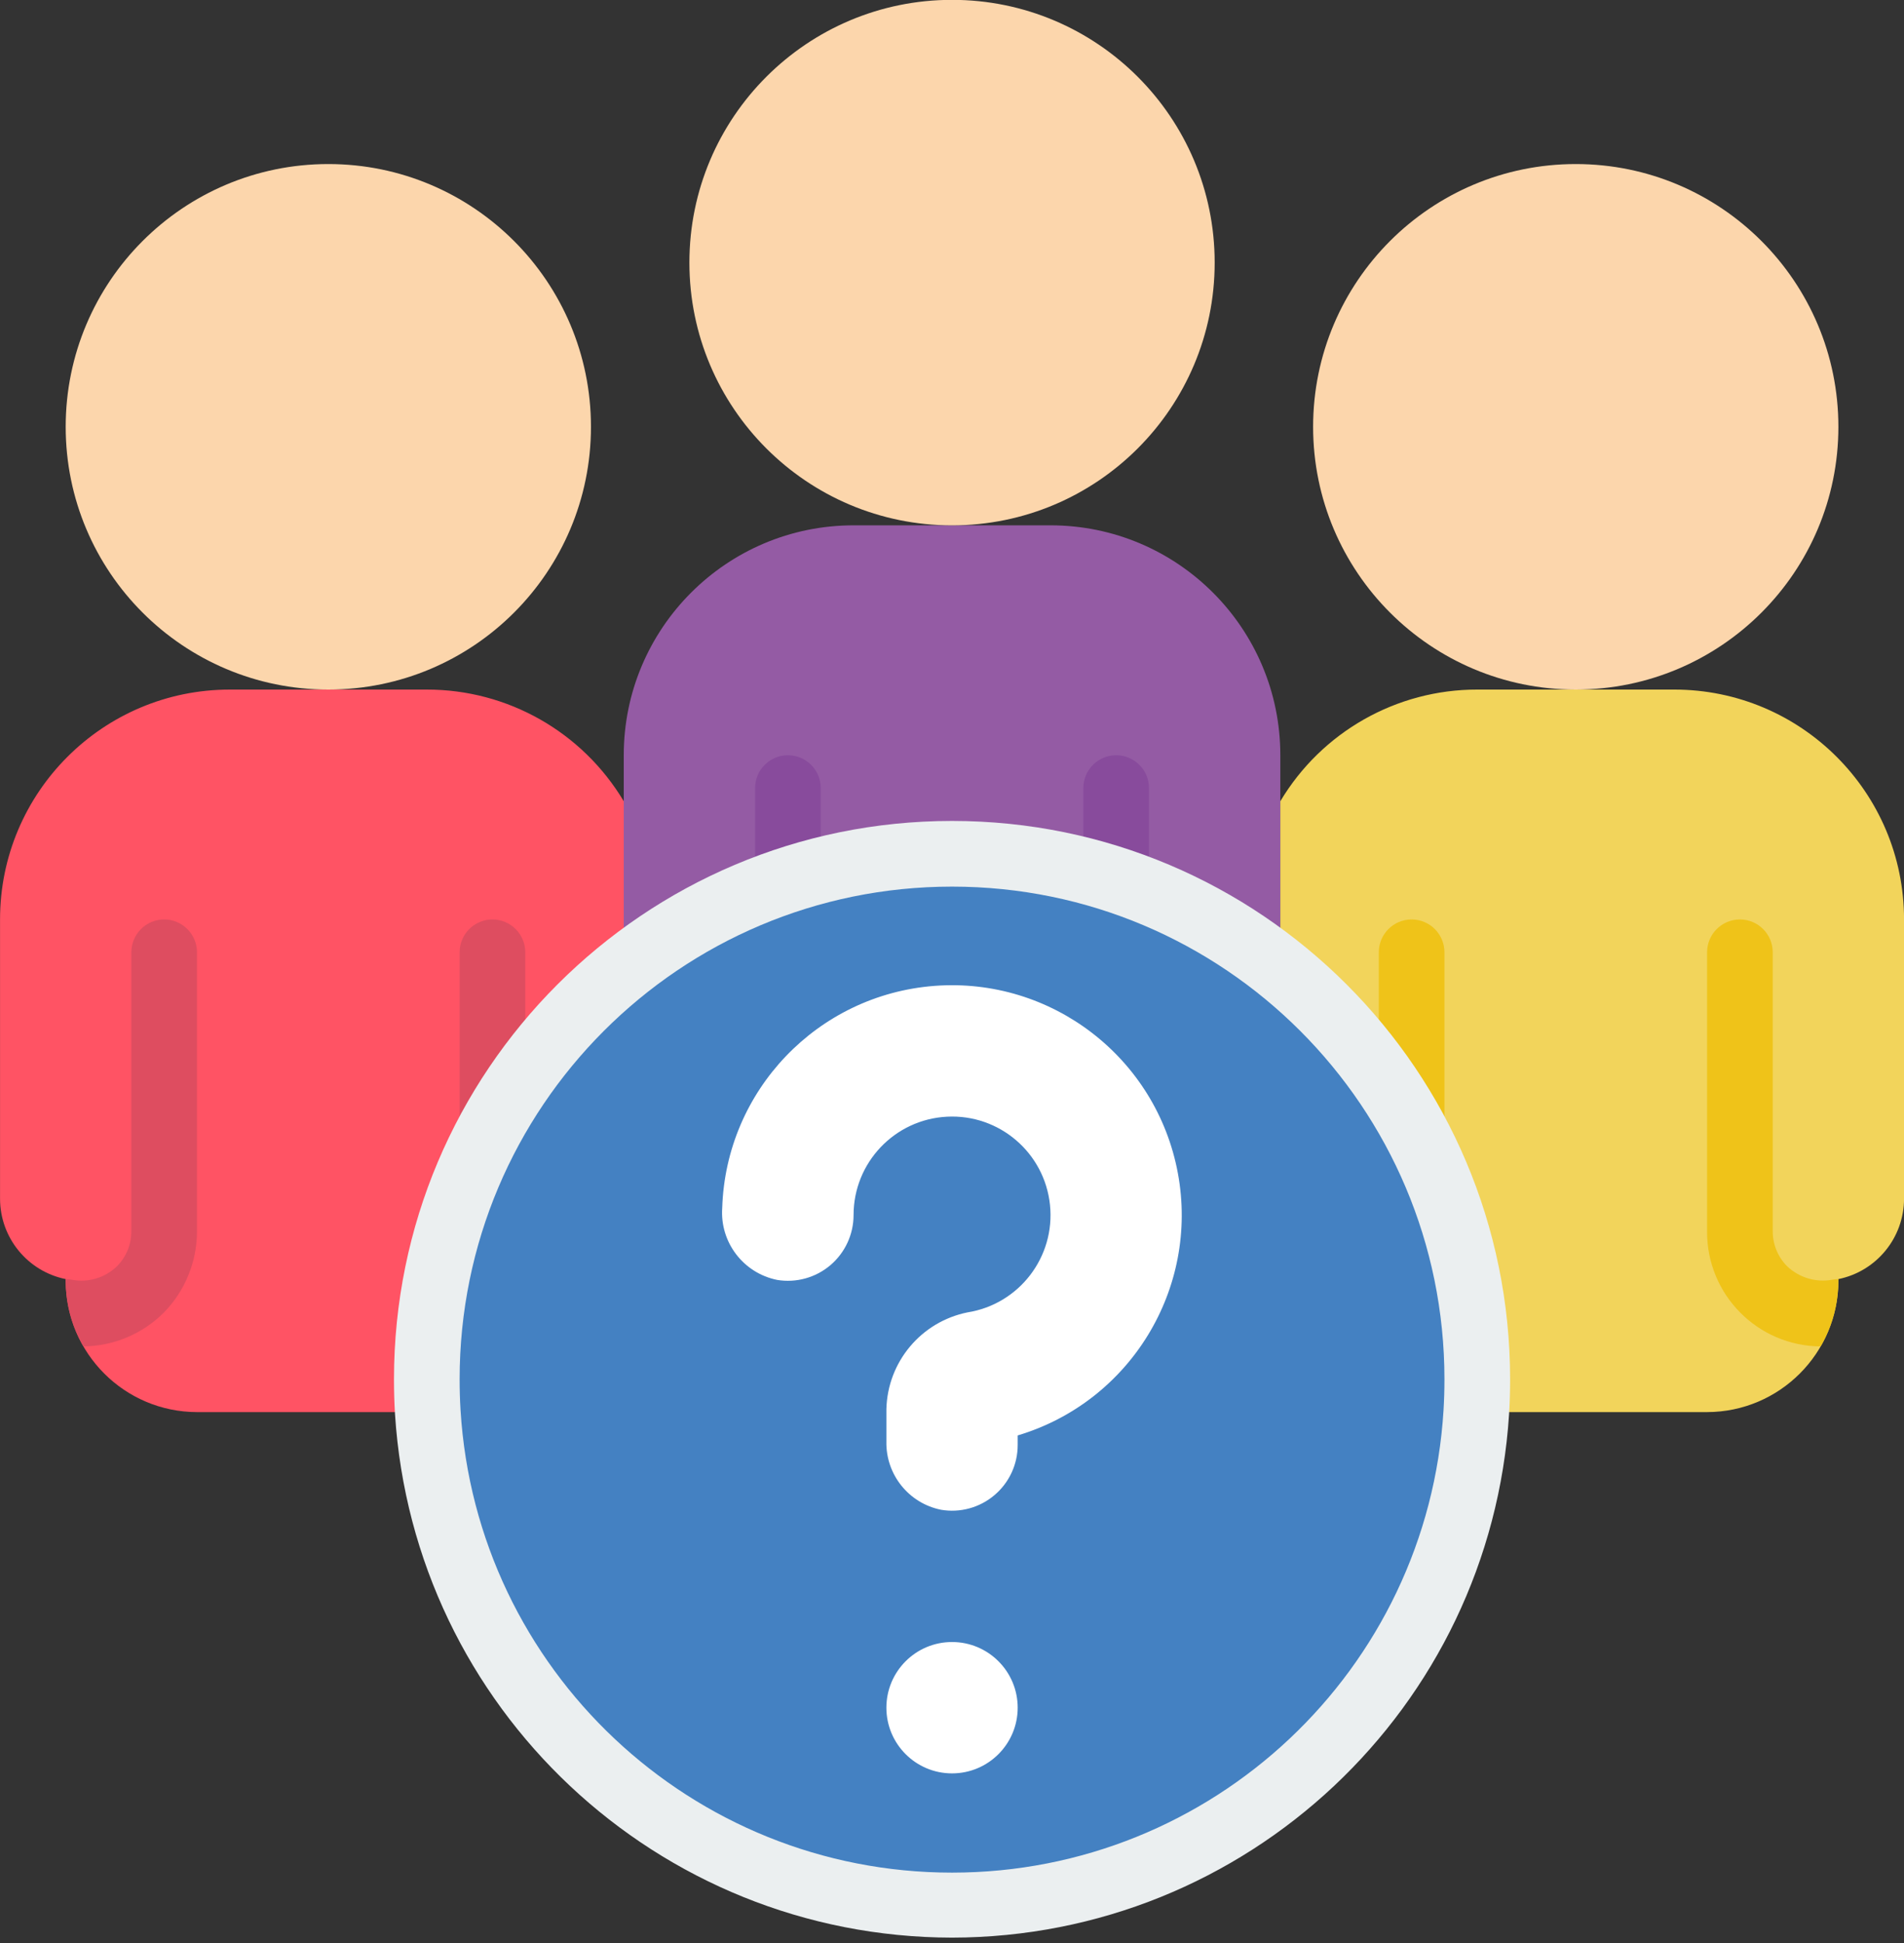 <?xml version="1.0" encoding="UTF-8" standalone="no"?><!DOCTYPE svg PUBLIC "-//W3C//DTD SVG 1.1//EN" "http://www.w3.org/Graphics/SVG/1.1/DTD/svg11.dtd"><svg width="100%" height="100%" viewBox="0 0 50 51" version="1.1" xmlns="http://www.w3.org/2000/svg" xmlns:xlink="http://www.w3.org/1999/xlink" xml:space="preserve" xmlns:serif="http://www.serif.com/" style="fill-rule:evenodd;clip-rule:evenodd;stroke-linejoin:round;stroke-miterlimit:2;"><rect x="0" y="0" width="50" height="51" fill="#333333" stroke="none"/><g><g><g id="_070---About-Us" serif:id="070---About-Us"><path id="Path" d="M33.622,19.824l-0,5.612c-5.039,-4.034 -12.203,-4.034 -17.242,0l0,-5.612c0,-3.333 2.702,-6.035 6.035,-6.035l5.172,0c3.333,0 6.035,2.702 6.035,6.035Z" style="fill:#945ba4;"/><circle id="Oval" cx="25.001" cy="6.893" r="6.897" style="fill:#fcd6ac;"/><path id="Path1" serif:id="Path" d="M16.38,21.031l0,4.405c-0.984,0.787 -1.854,1.707 -2.586,2.733c-0.618,0.853 -1.133,1.776 -1.534,2.75c-0.7,1.674 -1.057,3.47 -1.052,5.284c-0,0.293 0.008,0.578 0.026,0.862l-6.061,0c-1.902,-0.004 -3.443,-1.545 -3.448,-3.448l0,-0.043c-1.004,-0.205 -1.724,-1.088 -1.724,-2.112l-0,-7.328c-0,-3.332 2.702,-6.034 6.034,-6.034l5.173,-0c2.12,-0.003 4.085,1.111 5.172,2.931Z" style="fill:#ff5364;"/><circle id="Oval1" serif:id="Oval" cx="8.622" cy="11.203" r="6.897" style="fill:#fcd6ac;"/><path id="Path2" serif:id="Path" d="M50.001,24.134l0,7.328c0,1.024 -0.721,1.907 -1.724,2.112l-0,0.043c-0.005,1.903 -1.546,3.444 -3.448,3.448l-6.061,0c0.018,-0.284 0.026,-0.569 0.026,-0.862c0.005,-1.814 -0.352,-3.61 -1.052,-5.284c-0.401,-0.974 -0.916,-1.897 -1.534,-2.75c-0.734,-1.024 -1.604,-1.944 -2.586,-2.733l-0,-4.405c1.087,-1.82 3.052,-2.934 5.172,-2.931l5.172,-0c3.333,-0 6.035,2.702 6.035,6.034Z" style="fill:#f2d45b;"/><circle id="Oval2" serif:id="Oval" cx="41.38" cy="11.203" r="6.897" style="fill:#fcd6ac;"/><path id="Path3" serif:id="Path" d="M20.691,24.824c-0.477,-0 -0.862,-0.386 -0.862,-0.862l-0,-3.276c-0,-0.476 0.385,-0.862 0.862,-0.862c0.476,-0 0.862,0.386 0.862,0.862l-0,3.276c-0,0.476 -0.386,0.862 -0.862,0.862Z" style="fill:#884b9c;"/><path id="Path4" serif:id="Path" d="M29.311,24.824c-0.476,-0 -0.862,-0.386 -0.862,-0.862l0,-3.276c0,-0.476 0.386,-0.862 0.862,-0.862c0.476,-0 0.862,0.386 0.862,0.862l0,3.276c0,0.476 -0.386,0.862 -0.862,0.862Z" style="fill:#884b9c;"/><path id="Path5" serif:id="Path" d="M5.173,24.996l0,7.328c-0.001,0.8 -0.317,1.568 -0.879,2.138c-0.561,0.555 -1.315,0.87 -2.103,0.879c-0.305,-0.523 -0.465,-1.118 -0.466,-1.724l0,-0.043c0.055,0.001 0.11,0.007 0.164,0.017c0.428,0.082 0.868,-0.05 1.181,-0.353c0.242,-0.242 0.379,-0.571 0.379,-0.914l0,-7.328c0,-0.476 0.386,-0.862 0.862,-0.862c0.476,0 0.862,0.386 0.862,0.862Z" style="fill:#de4d60;"/><path id="Path6" serif:id="Path" d="M12.932,31.246c-0.476,0 -0.862,-0.386 -0.862,-0.862l-0,-5.388c-0,-0.476 0.386,-0.862 0.862,-0.862c0.476,0 0.862,0.386 0.862,0.862l0,5.388c0,0.476 -0.386,0.862 -0.862,0.862Z" style="fill:#de4d60;"/><path id="Path7" serif:id="Path" d="M48.277,33.574l-0,0.043c-0.001,0.606 -0.161,1.201 -0.466,1.724c-1.656,-0.011 -2.991,-1.361 -2.982,-3.017l-0,-7.328c-0,-0.476 0.386,-0.862 0.862,-0.862c0.476,0 0.862,0.386 0.862,0.862l-0,7.328c0,0.343 0.137,0.672 0.379,0.914c0.315,0.299 0.754,0.43 1.181,0.353c0.054,-0.01 0.109,-0.015 0.164,-0.017Z" style="fill:#efc319;"/><path id="Path8" serif:id="Path" d="M37.07,31.246c-0.476,0 -0.862,-0.386 -0.862,-0.862l-0,-5.388c-0,-0.476 0.386,-0.862 0.862,-0.862c0.476,0 0.862,0.386 0.862,0.862l-0,5.388c-0,0.476 -0.386,0.862 -0.862,0.862Z" style="fill:#efc319;"/><path id="Path9" serif:id="Path" d="M38.794,36.203c0,0.293 -0.008,0.578 -0.026,0.862c-0.446,7.277 -6.477,12.949 -13.767,12.949c-7.29,0 -13.321,-5.672 -13.767,-12.949c-0.018,-0.284 -0.026,-0.569 -0.026,-0.862c-0,-7.617 6.175,-13.793 13.793,-13.793c7.618,0 13.793,6.176 13.793,13.793Z" style="fill:#4481c2;"/><path id="Shape" d="M25.001,50.859c-7.735,-0.01 -14.135,-6.021 -14.628,-13.74c-0.018,-0.302 -0.027,-0.604 -0.027,-0.916c-0,-8.093 6.561,-14.655 14.655,-14.655c8.094,0 14.655,6.562 14.655,14.655c0,0.312 -0.009,0.614 -0.027,0.916c-0.493,7.719 -6.893,13.73 -14.628,13.74Zm-0,-27.587c-7.142,0 -12.931,5.79 -12.931,12.931c-0,0.274 0.008,0.542 0.024,0.809c0.417,6.822 6.072,12.141 12.907,12.141c6.835,0 12.49,-5.319 12.907,-12.141c0.016,-0.267 0.024,-0.535 0.024,-0.809c-0,-7.141 -5.789,-12.931 -12.931,-12.931Z" style="fill:#ebeff0;fill-rule:nonzero;"/><g><circle id="Oval3" serif:id="Oval" cx="25.001" cy="44.824" r="1.724" style="fill:#fff;"/><path id="Path10" serif:id="Path" d="M24.711,39.628c-0.849,-0.171 -1.453,-0.927 -1.434,-1.793l-0,-0.848c0.03,-1.239 0.912,-2.292 2.127,-2.539c1.359,-0.214 2.312,-1.455 2.169,-2.823c-0.143,-1.369 -1.332,-2.386 -2.706,-2.314c-1.374,0.071 -2.452,1.206 -2.452,2.582c0,0.507 -0.223,0.988 -0.609,1.316c-0.387,0.328 -0.898,0.469 -1.398,0.386c-0.888,-0.179 -1.506,-0.989 -1.442,-1.893c0.099,-3.08 2.503,-5.592 5.577,-5.825c3.073,-0.232 5.828,1.889 6.389,4.92c0.56,3.031 -1.253,5.997 -4.207,6.88l0,0.251c0.001,0.508 -0.223,0.99 -0.612,1.318c-0.388,0.328 -0.901,0.468 -1.402,0.382Z" style="fill:#fff;"/></g></g></g></g></svg>